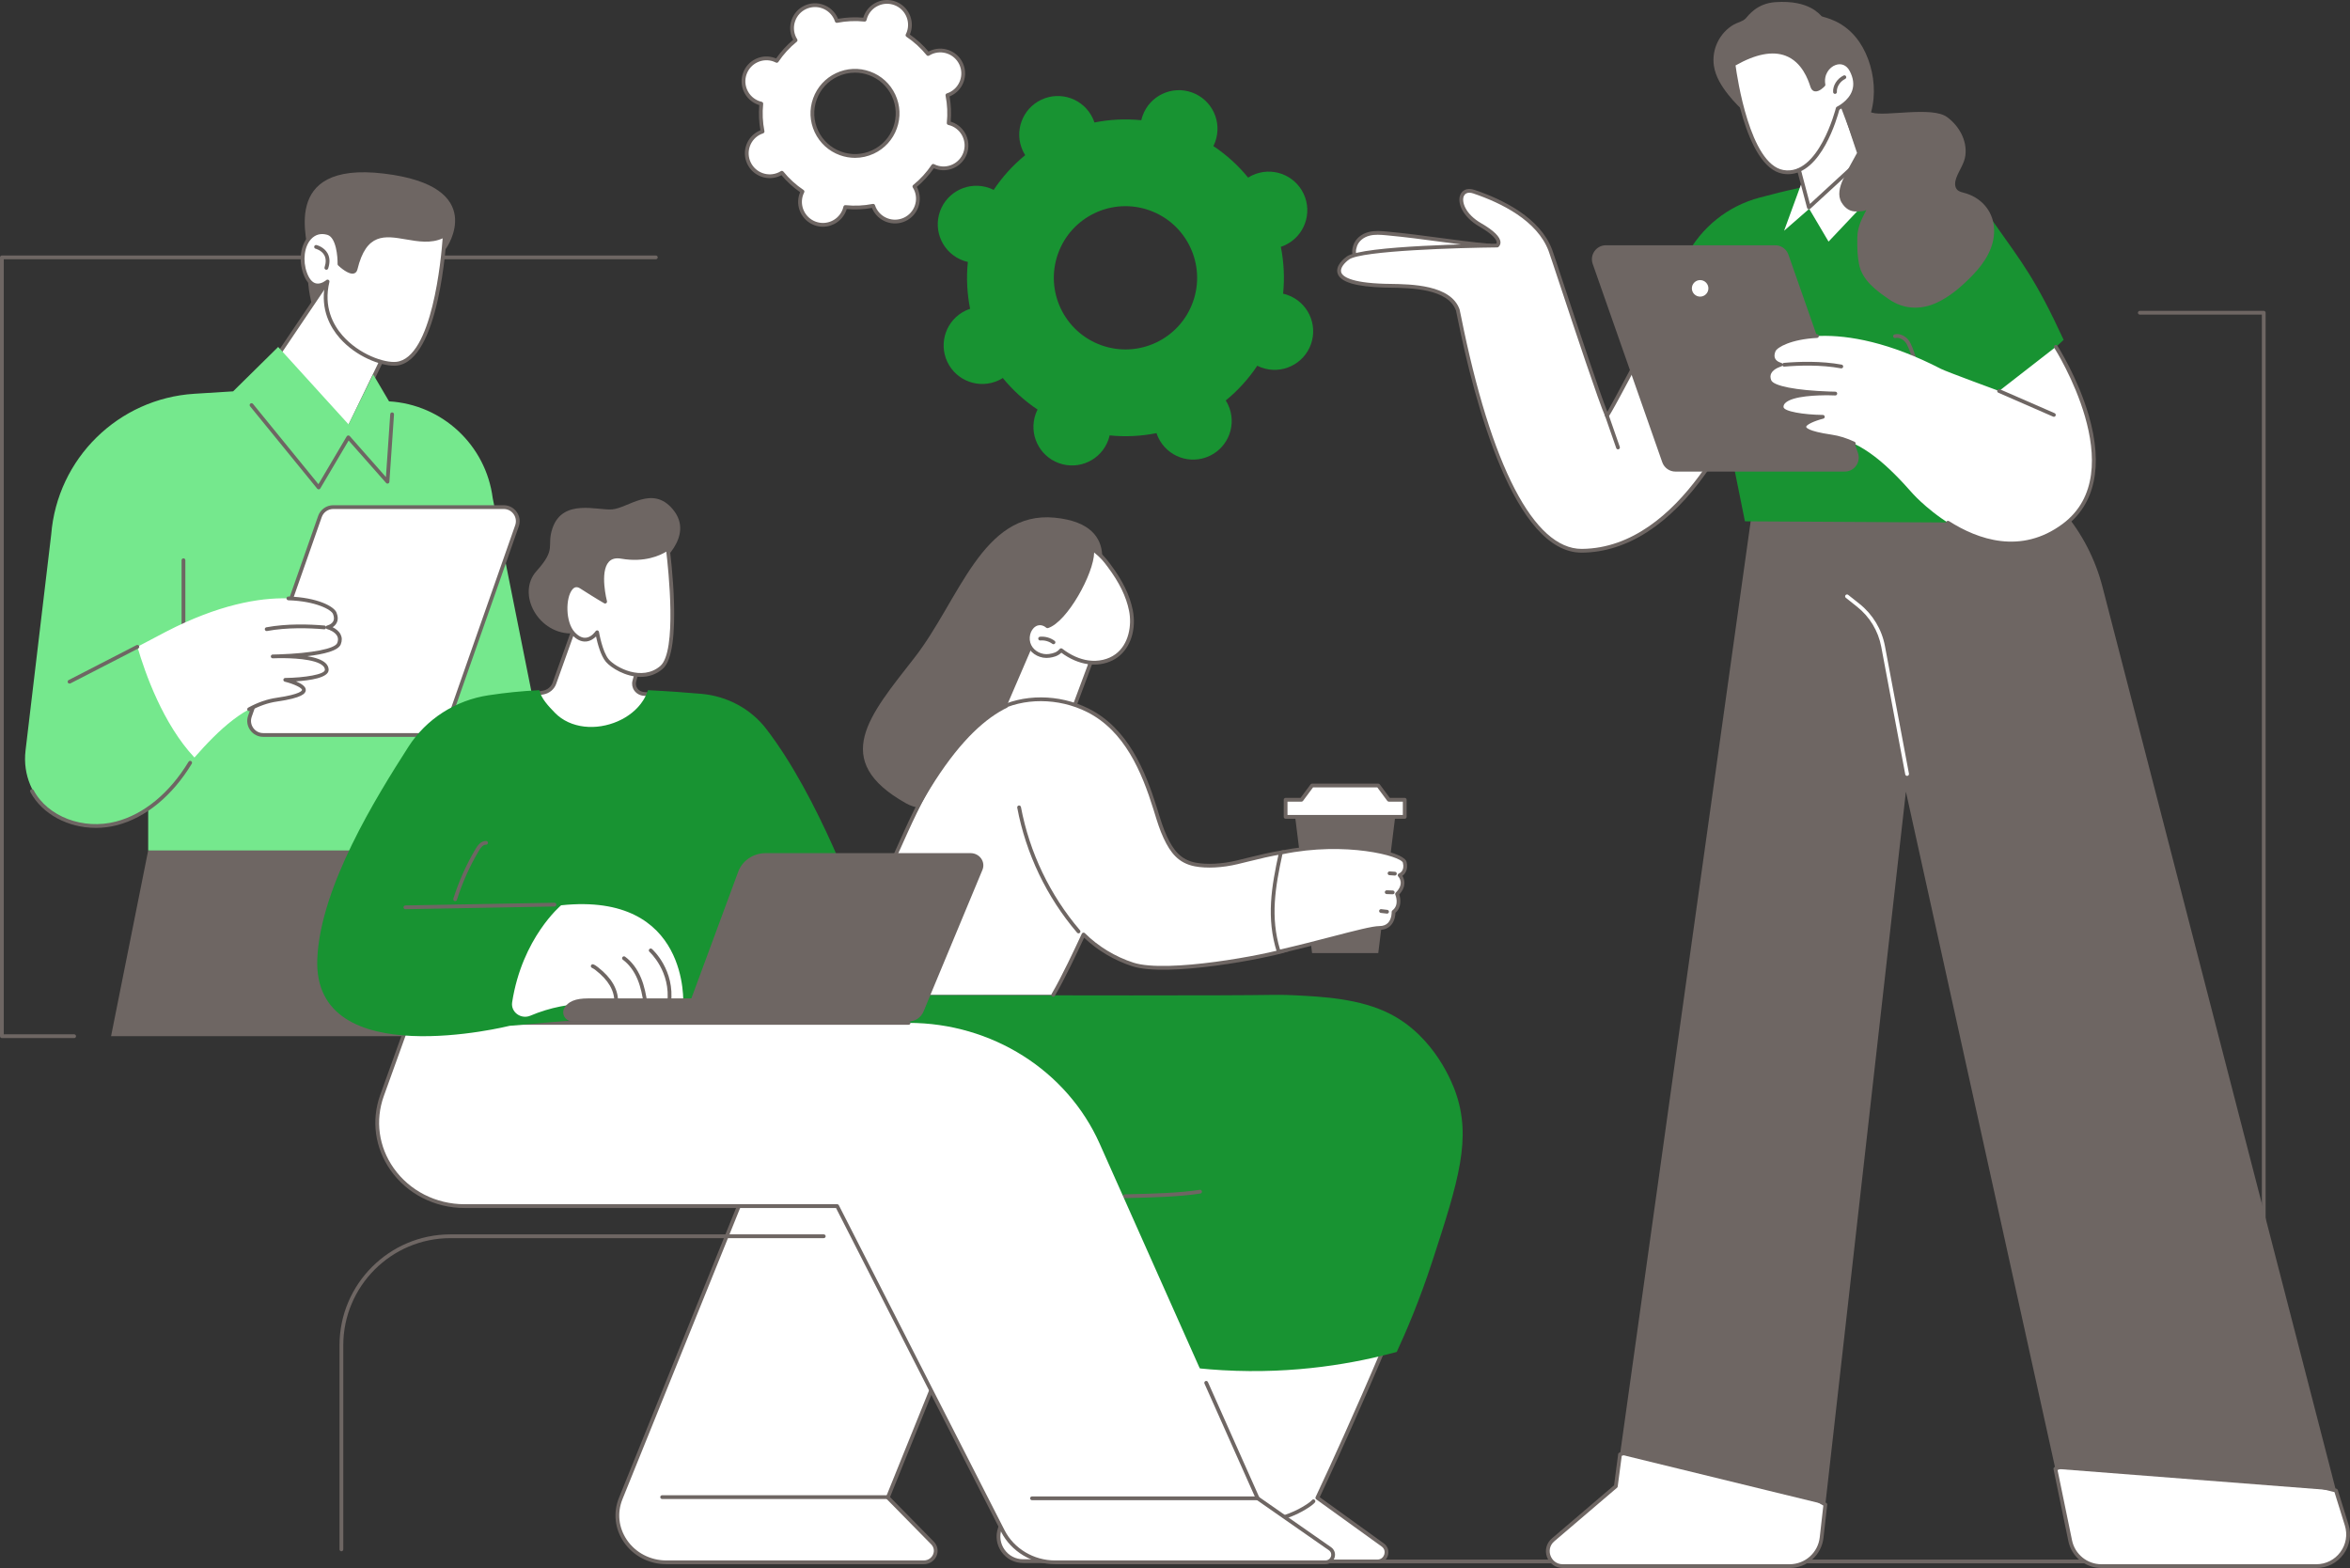 <?xml version="1.0" encoding="UTF-8"?>
<svg xmlns="http://www.w3.org/2000/svg" id="Ebene_1" version="1.1" viewBox="0 0 1247.004 832.004">
  <rect x="0" y="0" width="1247.004" height="832.004" fill="#333333" stroke="none"/>
  <defs>
    <style>
      .st0 {
        fill: #189332;
      }

      .st1 {
        fill: #fff;
      }

      .st2 {
        fill: #6e6663;
      }

      .st3 {
        fill: #75e88d;
      }
    </style>
  </defs>
  <path class="st2" d="M1201.234,829.515h-470.329c-.553,0-1-.448-1-1,0-.552.447-1,1-1h469.329V166.939h-64.767c-.553,0-1-.448-1-1,0-.552.447-1,1-1h65.767c.553,0,1,.448,1,1v662.576c0,.552-.447,1-1,1Z"></path>
  <path class="st2" d="M39.353,550.822H1c-.552,0-1-.448-1-1V136.573c0-.552.448-1,1-1h347.008c.553,0,1,.448,1,1s-.447,1-1,1H2v411.248h37.353c.553,0,1,.448,1,1,0,.552-.447,1-1,1Z"></path>
  <polygon class="st2" points="78.633 451.265 153.625 424.728 298.859 451.265 228.145 549.822 58.931 549.822 78.633 451.265"></polygon>
  <path class="st2" d="M236.808,131.692s23.086-32.859-33.126-39.589c-56.212-6.73-39.511,37.454-40.117,43.02-1.122,10.293-.027,35.559,10.266,35.366,29.689-.556,62.977-38.797,62.977-38.797Z"></path>
  <polygon class="st1" points="211.2 173.261 183.69 230.144 132.082 211.267 173.824 149.362 211.2 173.261"></polygon>
  <path class="st2" d="M183.69,231.144c-.114,0-.23-.02-.344-.061l-51.608-18.877c-.289-.106-.513-.338-.607-.631-.095-.292-.05-.613.122-.867l41.742-61.905c.303-.45.91-.576,1.368-.283l37.375,23.899c.427.273.582.822.361,1.278l-27.509,56.883c-.172.354-.527.565-.9.565ZM133.625,210.766l49.56,18.128,26.727-55.269-35.805-22.895-40.482,60.036Z"></path>
  <path class="st1" d="M236,124.759s-3.487,65.889-25.615,68.234c-11.722,1.243-43.693-14.166-36.562-43.631,0,0-7.764,6.952-11.896-4.329-4.132-11.281,1.49-24.464,12.065-21.377,6.452,1.884,6.142,16.471,6.142,16.471,0,0,7.475,7.07,8.56,2.597,7.972-32.879,30.483-8.19,47.306-17.966Z"></path>
  <path class="st2" d="M209.086,194.057c-7.122,0-20.126-4.749-28.85-14.706-4.952-5.653-10.164-14.96-7.887-27.829-1.364.688-3.245,1.27-5.232.773-2.625-.656-4.688-2.984-6.129-6.919-2.644-7.219-1.538-15.418,2.689-19.939,2.764-2.955,6.525-3.93,10.595-2.741,6.497,1.897,6.861,14.389,6.865,16.997,1.888,1.707,4.916,3.837,6.123,3.482.087-.026.318-.095.462-.686,5.178-21.357,16.79-19.361,28.017-17.434,6.74,1.157,13.712,2.354,19.758-1.161.318-.184.71-.18,1.024.011.314.192.496.539.477.906-.144,2.725-3.793,66.768-26.508,69.176-.438.046-.907.07-1.405.07ZM173.824,148.363c.177,0,.355.047.515.143.374.225.56.667.457,1.091-3.215,13.282,2.003,22.795,6.945,28.436,8.888,10.145,22.295,14.625,28.539,13.966,19.068-2.021,23.852-55.133,24.605-65.539-6.232,2.841-12.963,1.686-19.484.566-11.271-1.934-20.998-3.604-25.735,15.934-.343,1.415-1.188,1.941-1.838,2.133-2.832.837-7.476-3.384-8.381-4.239-.204-.194-.318-.465-.312-.748.08-3.845-.74-14.123-5.423-15.491-3.354-.98-6.319-.222-8.573,2.188-3.673,3.928-4.629,11.45-2.272,17.885,1.197,3.269,2.787,5.175,4.726,5.664,2.782.703,5.538-1.713,5.566-1.738.188-.167.426-.252.665-.252Z"></path>
  <path class="st2" d="M173.181,143.142c-.104,0-.21-.016-.314-.051-.524-.173-.81-.739-.636-1.263.848-2.568.794-4.74-.16-6.457-1.451-2.61-4.56-3.386-4.591-3.394-.536-.129-.867-.668-.74-1.204.128-.537.671-.868,1.2-.742.162.038,3.975.968,5.867,4.348,1.248,2.229,1.357,4.947.322,8.077-.139.42-.529.686-.949.686Z"></path>
  <path class="st3" d="M206.45,212.966l-8.407-14.289-13.067,26.523-37.371-41.108-23.9,23.564-20.535,1.283c-40.377,2.522-72.761,34.338-75.998,74.664l-13.624,114.639c-3.107,26.144,21.846,46.866,46.92,38.841,7.164-2.293,13.339-4.922,18.166-8.009v22.192h220.226l-37.406-186.931c-3.601-28.119-26.703-49.695-55.002-51.368Z"></path>
  <path class="st2" d="M169.101,259.664c-.3,0-.585-.134-.775-.368l-35.63-43.721c-.349-.428-.284-1.058.144-1.407.43-.35,1.058-.284,1.407.143l34.724,42.61,15.006-25.376c.162-.275.447-.456.766-.487.324-.03.633.094.845.334l19.206,21.758,2.282-33.384c.038-.55.507-.969,1.066-.929.551.037.967.515.93,1.066l-2.446,35.772c-.028.403-.295.749-.677.879-.381.13-.804.017-1.071-.285l-19.88-22.521-15.035,25.426c-.166.281-.46.464-.785.488-.025.002-.051.003-.075.003Z"></path>
  <path class="st2" d="M97.353,342.181c-.553,0-1-.448-1-1v-43.925c0-.552.447-1,1-1,.553,0,1,.448,1,1v43.925c0,.552-.447,1-1,1Z"></path>
  <path class="st1" d="M230.115,389.985h-90.435c-5.156,0-8.767-5.093-7.061-9.958l37.15-105.945c1.052-2.999,3.883-5.006,7.061-5.006h90.436c5.156,0,8.767,5.093,7.061,9.958l-37.15,105.945c-1.052,2.999-3.883,5.006-7.061,5.006Z"></path>
  <path class="st2" d="M230.115,390.985h-90.436c-2.786,0-5.308-1.303-6.919-3.576-1.611-2.273-2.007-5.084-1.085-7.713l37.15-105.945c1.19-3.395,4.407-5.676,8.004-5.676h90.436c2.786,0,5.308,1.303,6.919,3.576,1.611,2.273,2.007,5.084,1.085,7.713l-37.15,105.945c-1.189,3.395-4.405,5.676-8.004,5.676ZM176.83,270.076c-2.749,0-5.207,1.743-6.117,4.337l-37.15,105.945c-.704,2.009-.402,4.157.83,5.894,1.231,1.737,3.158,2.733,5.287,2.733h90.436c2.75,0,5.208-1.743,6.117-4.337l37.15-105.945c.704-2.009.402-4.157-.83-5.894-1.231-1.737-3.158-2.733-5.287-2.733h-90.436Z"></path>
  <path class="st1" d="M173.888,332.855s6.214-1.349,3.739-7.473c-2.227-5.511-34.322-18.761-89.451,9.768-5.625,2.911-10.694,5.585-15.268,8.043,4.11,14.089,13.62,40.991,30.259,58.757,12.937-14.705,27.027-28.278,43.725-30.703,29.499-4.285,4.474-10.514,4.474-10.514,0,0,22.032-.239,22.032-5.308,0-6.738-17.802-7.278-25.358-7.205-2.054.07-3.333.084-3.333.084,0,0,1.299-.064,3.333-.084,8.376-.285,29.826-1.517,31.854-6.683,2.526-6.434-6.005-8.683-6.005-8.683Z"></path>
  <path class="st2" d="M132.191,377.353c-.353,0-.696-.188-.878-.52-.266-.485-.088-1.092.397-1.357,5.082-2.78,10.001-4.487,15.038-5.218,13.037-1.894,13.513-3.924,13.524-4.149.055-1.1-4.306-3.199-9.148-4.404-.488-.122-.81-.587-.752-1.087.059-.5.479-.878.983-.884,10.162-.111,21.042-1.869,21.042-4.308,0-.756-.309-1.429-.942-2.057-3.948-3.91-17.676-4.203-23.406-4.147-2.044.07-3.332.084-3.332.084h-.011c-.54,0-.983-.429-1-.97-.016-.545.406-1.002.95-1.029.055-.003,1.344-.065,3.373-.085,17.574-.599,29.726-2.973,30.934-6.049.54-1.375.533-2.573-.019-3.663-1.099-2.166-4.205-3.396-5.31-3.687-.447-.118-.755-.527-.745-.989.011-.462.336-.857.788-.955.018-.004,2.267-.527,3.159-2.231.538-1.027.492-2.336-.136-3.89-.896-2.217-9.007-6.769-23.692-7.247-.553-.018-.985-.48-.967-1.032.018-.541.461-.968.998-.968.012,0,.022 0.0.033.001,15.41.501,24.178,5.27,25.481,8.496.862,2.132.877,4.011.045,5.585-.529,1.002-1.325,1.714-2.102,2.21,1.484.734,3.291,1.951,4.229,3.802.815,1.606.848,3.388.098,5.299-1.319,3.36-8.854,5.238-17.748,6.273,4.157.693,7.851,1.855,9.786,3.772,1.019,1.009,1.535,2.179,1.535,3.478,0,4.253-10.089,5.648-17.339,6.1,2.729,1.133,5.309,2.728,5.211,4.682-.089,1.79-1.901,4.092-15.233,6.029-4.797.697-9.496,2.33-14.366,4.994-.152.083-.316.123-.478.123Z"></path>
  <path class="st2" d="M141.508,334.839c-.473,0-.893-.337-.982-.818-.101-.543.259-1.065.802-1.165,10.962-2.029,22.819-1.632,30.838-.941.55.047.958.532.91,1.082-.048.55-.526.957-1.082.911-7.896-.68-19.561-1.072-30.303.915-.061.011-.122.017-.183.017Z"></path>
  <path class="st2" d="M50.902,439.286c-14.675,0-28.542-7.225-34.833-19.081-.259-.488-.073-1.093.415-1.352.489-.26,1.093-.073,1.352.414,7.464,14.067,26.283,21.224,43.775,16.646,14.747-3.859,28.399-15.122,38.442-31.713.286-.473.9-.623,1.373-.338.473.286.624.901.338,1.373-10.313,17.039-24.394,28.621-39.648,32.613-3.716.972-7.491,1.438-11.214,1.438Z"></path>
  <path class="st2" d="M36.898,362.736c-.362,0-.713-.198-.89-.542-.253-.491-.06-1.094.431-1.347l36.011-18.542c.49-.252,1.094-.06,1.347.431.253.491.06,1.094-.431,1.347l-36.011,18.542c-.146.075-.303.111-.457.111Z"></path>
  <path class="st1" d="M824.122,817.076l33.305-28.434,2.225-16.913,41.057-12.934,67.891,39.543-1.979,17.516c-.975,8.629-8.274,15.15-16.958,15.15h-120.404c-7.352,0-10.729-9.155-5.136-13.928Z"></path>
  <path class="st2" d="M949.662,832.004h-120.404c-3.773,0-7.055-2.288-8.36-5.829-1.306-3.54-.295-7.41,2.575-9.86l33.013-28.184,2.175-16.532c.051-.386.32-.707.69-.824l41.057-12.934c.27-.085.56-.052.804.09l67.892,39.543c.343.199.535.583.491.976l-1.979,17.516c-1.034,9.143-8.752,16.038-17.952,16.038ZM860.56,772.491l-2.142,16.281c-.032.245-.154.47-.342.63l-33.305,28.434v0c-2.701,2.305-2.804,5.462-1.998,7.646.807,2.185,2.933,4.521,6.484,4.521h120.404c8.182,0,15.045-6.131,15.964-14.262l1.906-16.867-66.945-38.992-40.027,12.61ZM824.122,817.076h.01-.01Z"></path>
  <path class="st1" d="M1245.23,809.153c3.369,10.845-4.736,21.851-16.093,21.851h-114.099c-7.995,0-14.889-5.619-16.504-13.449l-7.88-38.209,41.976-14.77,106.931,26.33,5.668,18.247Z"></path>
  <path class="st2" d="M1229.137,832.004h-114.099c-8.428,0-15.78-5.992-17.483-14.246l-7.88-38.21c-.101-.49.176-.979.647-1.145l41.976-14.77c.183-.065.381-.074.571-.028l106.932,26.33c.34.084.611.34.716.674l5.668,18.247c1.701,5.476.727,11.265-2.674,15.882-3.4,4.617-8.64,7.265-14.374,7.265ZM1091.811,779.999l7.703,37.354c1.512,7.33,8.041,12.65,15.524,12.65h114.099c5.092,0,9.744-2.351,12.764-6.451,3.019-4.1,3.885-9.241,2.374-14.103l-5.5-17.708-106.094-26.123-40.87,14.381Z"></path>
  <path class="st2" d="M931.472,258.801l48.625-39.42,79.49,25.21c27.816,12.652,48.423,37.199,56.068,66.785l123.906,479.529-148.908-11.56-79.303-359.292-42.751,378.284-108.948-26.609,71.821-512.928Z"></path>
  <path class="st1" d="M1011.981,411.693c-.472,0-.892-.335-.981-.815l-12.74-67.702c-1.579-8.387-6.13-15.928-12.815-21.232l-5.969-4.736c-.434-.343-.506-.972-.162-1.405.343-.432.972-.505,1.404-.162l5.969,4.736c7.062,5.603,11.87,13.569,13.537,22.429l12.74,67.702c.103.543-.255,1.065-.798,1.167-.062.012-.124.018-.186.018Z"></path>
  <path class="st1" d="M719.167,130.219c1.153-3.212,4.171-5.324,7.298-6.129,3.126-.805,6.393-.511,9.593-.211,20.351,1.903,34.274,4.605,54.626,6.508-13.822,7.274-30.387,9.7-45.666,10.251-6.349.229-30.735,3.184-25.85-10.419Z"></path>
  <path class="st2" d="M734.898,142.067c-6.316,0-13.265-.808-16.088-4.572-1.489-1.985-1.687-4.547-.585-7.614,1.165-3.244,4.152-5.771,7.99-6.76,3.326-.857,6.838-.528,9.935-.239,10.196.953,18.918,2.125,27.354,3.259,8.415,1.131,17.117,2.3,27.273,3.249.441.041.802.367.888.801.087.434-.123.873-.515,1.079-11.945,6.287-27.024,9.677-46.097,10.366-.621.022-1.417.071-2.342.128-2.169.133-4.925.302-7.812.302ZM731.062,124.568c-1.472,0-2.932.125-4.348.49-3.195.823-5.665,2.879-6.606,5.499-.872,2.428-.773,4.305.302,5.738,3.468,4.622,16.107,3.846,22.179,3.474.944-.058,1.757-.108,2.392-.131,17.133-.619,30.957-3.436,42.117-8.597-8.724-.884-16.404-1.917-23.86-2.918-8.415-1.131-17.117-2.3-27.273-3.249-1.62-.151-3.268-.306-4.903-.306ZM719.167,130.219h.01-.01Z"></path>
  <path class="st1" d="M822.684,132.803c-7.168-19.04-32.008-28.212-40.643-31.12-8.636-2.907-10.171,9.781,3.415,17.627,13.586,7.847,9.011,10.977,9.011,10.977,0,0-70.956.642-79.19,6.588-4.972,3.59-13.156,13.745,19.446,14.707,9.229.272,33.985-.745,38.834,12.907.926,2.606,21.821,128.13,65.912,127.755,57.401-.488,87.509-83.964,87.509-83.964l-46.621-39.189s-26.794,51.298-27.621,51.547c-4.783-10.589-28.235-83.002-30.054-87.836Z"></path>
  <path class="st2" d="M839.273,293.245c-35.61.005-56.626-78.42-65.994-125.231-.319-1.595-.595-2.974-.666-3.199-4.168-11.733-24.222-12.023-34.995-12.178-1.088-.016-2.072-.03-2.924-.055-15.347-.452-23.496-2.916-24.913-7.53-1.268-4.133,3.438-7.923,4.912-8.987,8.151-5.886,72.928-6.706,79.349-6.773.091-.146.189-.39.162-.745-.067-.95-1.105-3.668-9.247-8.37-8.771-5.065-11.971-12.612-9.998-16.982.939-2.077,3.375-3.814,7.401-2.458,15.317,5.157,34.909,14.845,41.26,31.715v0c.539,1.431,2.89,8.53,6.144,18.356,7.204,21.754,18.963,57.264,23.162,67.703,3.704-6.403,17.317-32.209,26.547-49.881.141-.269.396-.459.692-.518.298-.06.606.02.838.215l46.621,39.189c.32.27.44.711.297,1.105-.075.21-7.741,21.236-22.352,42.035-19.43,27.66-42.283,42.388-66.09,42.59-.068.001-.139.001-.206.001ZM779.681,102.258c-1.359,0-2.375.6-2.898,1.758-1.318,2.92.686,9.525,9.175,14.427,6.693,3.866,10.142,7.258,10.249,10.083.064,1.689-1.047,2.499-1.174,2.586-.163.112-.357.173-.556.175-19.646.178-72.069,1.674-78.613,6.399-2.36,1.704-4.869,4.502-4.17,6.778.63,2.05,4.462,5.57,23.059,6.119.844.025,1.817.039,2.894.054,11.26.163,32.218.465,36.855,13.518.1.282.258,1.058.739,3.467,15.957,79.736,38.694,123.624,64.035,123.624.064,0,.123-0.0.186-.001,53.395-.454,83.351-74.872,86.333-82.654l-45.126-37.932c-26.425,50.576-27.128,50.783-27.643,50.938-.483.146-.992-.09-1.198-.546-3.407-7.543-16.274-46.399-23.962-69.614-3.246-9.803-5.592-16.886-6.116-18.281-6.075-16.136-25.12-25.505-40.027-30.524-.741-.249-1.426-.372-2.041-.372Z"></path>
  <path class="st2" d="M858.579,238.439c-.414,0-.801-.259-.944-.671l-5.979-17.168c-.182-.521.094-1.092.615-1.273.524-.181,1.092.093,1.273.615l5.979,17.169c.182.521-.094,1.092-.615,1.273-.109.038-.22.056-.329.056Z"></path>
  <path class="st0" d="M894.814,202.597l-23.74-19.712s6.77-14.286,23.613-46.758c8.027-15.475,22.208-26.856,39.072-31.284,27.888-7.322,50.425-13.005,98.147-3.866,10.37,1.986,19.574,7.878,25.66,16.505,16.17,22.918,22.615,30.731,37.49,62.858l-54.581,51.071,13.15,45.938-127.697-.734-8.925-44.285s-7.582-.096-12.591-5.362c-11.624-12.219-9.598-24.37-9.598-24.37Z"></path>
  <path class="st2" d="M1023.666,212.71c-.408,0-.792-.252-.939-.658l-8.744-24.033c-.405-1.308-1.668-4.897-2.813-6.333-1.199-1.504-3.326-2.804-5.365-2.323-.535.126-1.075-.206-1.203-.744-.126-.537.206-1.076.744-1.203,2.54-.6,5.445.586,7.389,3.023,1.615,2.027,3.082,6.744,3.144,6.944l8.729,23.986c.189.519-.078,1.093-.598,1.282-.112.041-.229.06-.342.06Z"></path>
  <path class="st2" d="M918.13,232.996c-.776,0-1.559-.045-2.346-.136-.549-.063-.942-.559-.879-1.108.063-.549.557-.94,1.107-.879,2.057.237,4.073.131,5.997-.315.538-.123,1.075.21,1.2.748.124.538-.211,1.075-.749,1.2-1.407.326-2.856.49-4.331.49Z"></path>
  <path class="st2" d="M895.033,203.7c-.021,0-.044-.001-.065-.002-.552-.036-.97-.511-.934-1.063.459-7.058,2.94-14.488,7.375-22.081.278-.476.892-.638,1.367-.359.477.279.638.891.359,1.368-4.276,7.323-6.667,14.457-7.105,21.202-.034.529-.475.935-.997.935Z"></path>
  <path class="st2" d="M889.065,250.229h89.823c5.121,0,8.707-5.058,7.013-9.89l-36.898-105.228c-1.044-2.978-3.857-4.972-7.013-4.972h-89.823c-5.121,0-8.707,5.058-7.013,9.891l36.898,105.228c1.044,2.979,3.856,4.972,7.013,4.972Z"></path>
  <path class="st1" d="M899.058,149.905c-1.712,1.712-1.712,4.488,0,6.2,1.712,1.712,4.488,1.712,6.2,0,1.712-1.712,1.712-4.488,0-6.2-1.712-1.712-4.487-1.712-6.2,0Z"></path>
  <path class="st1" d="M1090.923,184.028l-30.128,23.439s-28.027-10.291-30.753-11.701c-54.755-28.336-86.632-15.175-88.844-9.702-2.459,6.082,3.713,7.422,3.713,7.422,0,0-8.473,2.234-5.964,8.624,2.014,5.131,23.319,6.355,31.638,6.638,2.02.02,3.31.083,3.31.083,0,0-1.271-.014-3.31-.083-7.505-.073-25.187.464-25.187,7.156,0,5.034,21.882,5.272,21.882,5.272,0,0-24.856,6.186,4.444,10.442,16.585,2.409,30.579,15.89,43.429,30.495,0,0,41.035,45.626,79.952,16.679,38.402-28.563-4.183-94.764-4.183-94.764Z"></path>
  <path class="st2" d="M1067.231,289.421c-12.92,0-24.854-5.332-34.104-11.229-.465-.297-.602-.915-.305-1.381.297-.465.914-.603,1.381-.306,15.303,9.758,38.188,17.934,60.306,1.484,37.21-27.676-4.006-92.767-4.427-93.421-.299-.465-.165-1.083.3-1.382.464-.298,1.083-.165,1.382.3.107.167,10.792,16.904,16.611,36.933,7.776,26.762,3.394,47.225-12.673,59.175-9.578,7.124-19.274,9.826-28.471,9.826Z"></path>
  <path class="st2" d="M983.698,236.345c-.143,0-.29-.031-.429-.097-3.896-1.855-7.828-3.08-11.688-3.641-13.247-1.924-15.048-4.214-15.137-5.994-.097-1.938,2.45-3.519,5.153-4.646-7.2-.451-17.199-1.84-17.199-6.064,0-1.292.514-2.456,1.527-3.46,1.916-1.898,5.567-3.051,9.679-3.74-8.822-1.03-16.28-2.895-17.589-6.229-.746-1.899-.713-3.672.097-5.269.932-1.834,2.721-3.043,4.194-3.773-.768-.494-1.556-1.2-2.08-2.192-.828-1.565-.812-3.433.045-5.553,1.223-3.028,9.424-7.63,23.826-8.38.544-.033,1.021.395,1.051.947.028.551-.396,1.022-.947,1.05-13.855.722-21.215,5.001-22.076,7.132-.626,1.548-.67,2.849-.131,3.868.885,1.673,3.107,2.197,3.129,2.202.451.098.776.492.787.954.011.462-.297.871-.742.99-.04.011-3.971,1.085-5.274,3.664-.546,1.079-.551,2.266-.017,3.627,1.198,3.052,13.266,5.409,30.742,6.004,2.021.019,3.326.084,3.326.084.544.027.966.484.949,1.029-.016.545-.447.99-1.01.97,0,0-1.279-.014-3.334-.084-5.669-.056-19.298.236-23.218,4.117-.629.623-.935,1.29-.935,2.039,0,2.42,10.803,4.162,20.893,4.272.503.006.924.384.982.884.059.5-.264.965-.752,1.087-4.807,1.198-9.135,3.28-9.08,4.367.012.223.483,2.234,13.427,4.115,4.059.59,8.184,1.873,12.261,3.814.499.237.711.834.474,1.333-.172.36-.53.57-.904.57Z"></path>
  <path class="st2" d="M977.072,195.463c-.061,0-.121-.006-.183-.017-10.668-1.974-22.253-1.584-30.096-.909-.56.045-1.035-.36-1.082-.911-.048-.55.36-1.035.91-1.082,7.968-.685,19.746-1.08,30.631.935.543.101.902.622.802,1.165-.089.482-.51.818-.982.818Z"></path>
  <path class="st2" d="M1089.867,221.159c-.133,0-.269-.027-.399-.084l-29.073-12.691c-.506-.221-.737-.81-.516-1.317.221-.505.806-.738,1.316-.516l29.073,12.691c.506.221.737.81.516,1.317-.164.376-.531.6-.917.6Z"></path>
  <path class="st2" d="M966.708,8.667c-1.028-.778-6.502-8.804-24.67-7.526-9.779.688-14.182,7.002-15.684,8.604-1.616,1.723-4.346,2.142-6.344,3.297-7.587,4.386-11.83,13.201-10.555,21.845.851,5.763,4.107,10.903,7.657,15.388,3.092,3.909,6.623,7.463,10.475,10.625,8.127,6.669,17.53,11.614,27.687,14.378,1.972.536,3.378-.839,3.705-2.386,3.642,2.074,7.592,3.774,11.54,5.081,4.95,1.641,9.441.242,13.212-3.236,14.729-13.586,12.599-38.115,3.022-52.311-8.046-11.926-19.294-13.187-20.046-13.758Z"></path>
  <path class="st1" d="M976.902,56.976l13.681,36.313,15.789-.933s-36.296,19.592-40.466,16.928c-2.583-1.649-7.222-1.577-7.222-1.577l-4.251-23.372,22.469-27.359Z"></path>
  <polygon class="st1" points="997.405 78.657 959.506 102.712 955.915 97.27 946.72 122.424 960.036 110.809 970.304 128.195 1003.363 93.234 997.405 78.657"></polygon>
  <path class="st1" d="M919.877,34.187s6.423,53.514,26.279,57.014c19.856,3.499,29.021-33.673,29.021-33.673,0,0,14.466-6.698,7.193-20.372-4.604-8.657-16.639-2.219-14.756,7.835,0,0-4.521,4.949-5.909.959-1.388-3.99-8.72-30.908-41.827-11.763Z"></path>
  <path class="st2" d="M948.816,92.439c-.921,0-1.864-.082-2.835-.253-20.352-3.587-26.831-55.664-27.098-57.88-.048-.397.146-.785.492-.985,11.472-6.633,21.167-8.522,28.816-5.616,9.736,3.699,13.149,13.983,14.271,17.363l.185.553c.181.52.412.812.689.869.795.164,2.259-.902,3.207-1.832-.867-5.975,2.827-10.65,6.869-12.066,3.125-1.094,7.347-.592,9.839,4.095,2.243,4.217,2.745,8.245,1.492,11.972-1.886,5.613-7.146,8.735-8.712,9.558-1.114,4.258-9.583,34.221-27.216,34.221ZM920.955,34.722c.819,6.086,7.629,52.367,25.374,55.494,18.684,3.298,27.786-32.565,27.876-32.928.072-.294.275-.54.55-.667.061-.029,6.202-2.946,8.099-8.612,1.065-3.182.605-6.676-1.367-10.383-1.612-3.031-4.381-4.207-7.412-3.147-3.372,1.181-6.438,5.202-5.479,10.328.059.309-.032.627-.244.859-.501.548-3.116,3.258-5.417,2.784-.698-.144-1.642-.636-2.175-2.171l-.195-.58c-1.047-3.156-4.234-12.762-13.082-16.123-6.938-2.635-15.858-.904-26.527,5.147Z"></path>
  <path class="st2" d="M973.727,49.824c-.518,0-.957-.401-.996-.926-.256-3.446,2.075-7.163,5.542-8.836.497-.24,1.097-.031,1.335.466.24.497.032,1.095-.466,1.335-2.712,1.309-4.61,4.27-4.417,6.887.041.551-.372,1.03-.923,1.071-.025.002-.051.003-.075.003Z"></path>
  <path class="st2" d="M959.881,111.076c-.094,0-.188-.013-.28-.04-.336-.098-.597-.365-.686-.704l-5.231-19.735c-.142-.534.177-1.081.711-1.223.532-.142,1.08.176,1.223.71l4.807,18.133,26.527-24.398c.407-.373,1.039-.348,1.413.059.374.406.347,1.039-.06,1.413l-27.746,25.52c-.186.172-.43.264-.677.264Z"></path>
  <path class="st2" d="M1033.17,62.11c-7.954-5.835-32.735-.144-39.893-2.352-4.931-1.521-4.59-3.366-5.054-8.434-.111-1.206-8.943,11.346-8.523,12.467,3.312,10.58,2.205,6.636,5.71,17.369-2.497,4.661-5.25,9.264-7.444,14.076-1.712,3.756-3.058,8.499-.701,12.297,1.916,3.086,4.426,4.778,7.865,4.682,2.854-.079,3.805-.079,5.232-.792-1.704,3.329-4.717,8.559-4.796,14.345-.087,6.372.049,9.952.912,14.424,1.628,8.443,9.119,14.034,16.111,18.763,7.3,4.939,15.793,5.538,23.875,2.2,7.85-3.243,14.715-9.337,20.535-15.393,6.184-6.434,11.355-14.487,11.164-23.728-.19-9.157-5.862-16.376-14.485-19.282-1.772-.597-4.247-.829-5.427-2.439-1.226-1.676-.817-4.102-.162-5.915,1.5-4.151,4.26-7.481,4.824-11.993.997-7.981-3.459-15.687-9.744-20.297Z"></path>
  <path class="st2" d="M581.113,310.858s17.111-32.404-21.428-36.167c-38.539-3.764-50.582,43.665-74.418,74.272-23.836,30.607-45.163,54.443-4.516,77.275,40.647,22.832,100.362-115.379,100.362-115.379Z"></path>
  <path class="st1" d="M535.096,370.437l12.574-30.353c.884-2.134,10.314-8.71,12.366-7.654l15.381,17.129c1.757.904,2.576,2.97,1.917,4.835l-8.645,24.483c-1.471,4.168-5.114,7.188-9.48,7.841-5.554.832-13.538.196-21.772-6.64-2.813-2.336-3.742-6.261-2.342-9.641Z"></path>
  <path class="st2" d="M533.535,374.607c-.133,0-.267-.026-.396-.082-.507-.218-.741-.807-.523-1.314l15.455-35.898c.219-.508.809-.74,1.314-.523.507.218.741.807.523,1.314l-15.455,35.897c-.163.378-.532.605-.919.605Z"></path>
  <path class="st2" d="M567.437,382.968c-.116,0-.234-.02-.349-.063-.518-.193-.781-.768-.589-1.286l11.341-30.454c.193-.518.773-.781,1.286-.588.518.193.781.768.589,1.286l-11.341,30.454c-.15.403-.532.651-.938.651Z"></path>
  <path class="st1" d="M555.821,332.315s-3.215-3.014-6.811-.756c-3.541,2.224-4.551,7.451-2.678,11.19,1.873,3.739,6.359,5.872,10.494,5.256,2.336-.348,4.467-.909,6.257-2.999,4.185,3.247,9.097,5.678,14.342,6.407,5.245.73,10.831-.35,15.095-3.493,7.134-5.26,9.321-15.326,7.587-24.022-1.734-8.696-6.247-16.665-11.573-23.752-2.038-2.711-3.75-5.177-9.177-9.203,2.408,8.473-12.931,38-23.536,41.372Z"></path>
  <path class="st2" d="M580.588,352.633c-1.093,0-2.195-.076-3.3-.229-4.765-.663-9.621-2.753-14.096-6.06-1.959,1.872-4.221,2.354-6.219,2.651-4.659.694-9.506-1.746-11.535-5.798-2.185-4.36-.793-10.077,3.04-12.484,3.003-1.885,6.005-.682,7.543.469,9.902-3.937,24.593-32.156,22.374-39.966-.117-.412.041-.853.394-1.096.352-.244.821-.235,1.164.019,5.261,3.902,7.107,6.37,9.065,8.983l.316.422c6.354,8.454,10.198,16.356,11.753,24.157,2.022,10.138-1.107,19.96-7.974,25.023-3.451,2.545-7.888,3.908-12.525,3.908ZM563.084,344.006c.214,0,.43.069.612.21,4.396,3.41,9.19,5.556,13.867,6.207,5.278.734,10.516-.471,14.362-3.308,7.101-5.236,8.733-15.335,7.2-23.022-1.495-7.5-5.222-15.137-11.392-23.346l-.318-.425c-1.618-2.162-3.159-4.22-6.817-7.16-.14,11.097-14.247,36.854-24.475,40.107-.341.11-.72.025-.983-.221-.109-.101-2.72-2.45-5.598-.642-2.948,1.851-4.03,6.475-2.316,9.895,1.654,3.301,5.634,5.284,9.452,4.715,2.443-.364,4.15-.916,5.644-2.661.197-.231.478-.35.761-.35Z"></path>
  <path class="st2" d="M559.032,341.835c-.207,0-.416-.064-.595-.197-1.82-1.35-4.161-2.003-6.413-1.793-.542.05-1.037-.353-1.089-.903-.051-.55.354-1.037.903-1.088,2.737-.255,5.579.539,7.79,2.178.443.329.536.955.207,1.399-.195.264-.498.404-.804.404Z"></path>
  <path class="st1" d="M607.476,606.618l-76.918,204.408c-2.923,8.491,3.385,17.335,12.365,17.335h84.561l74.812-209.443-94.82-12.299Z"></path>
  <path class="st2" d="M627.483,829.36h-84.561c-4.607,0-8.784-2.151-11.46-5.902-2.676-3.751-3.351-8.401-1.851-12.758l76.929-204.435c.163-.434.605-.699,1.065-.639l94.819,12.3c.3.039.566.212.724.469.158.258.191.574.089.859l-74.812,209.443c-.142.398-.519.664-.941.664ZM608.134,607.711l-76.641,203.667c-1.276,3.711-.698,7.7,1.598,10.918s5.88,5.064,9.832,5.064h83.855l74.158-207.611-92.803-12.038Z"></path>
  <path class="st2" d="M615.28,801.524c-9.082,0-18.138-2.129-27.35-4.529-13.978-3.642-28.043-7.704-41.807-12.072-.526-.167-.817-.729-.65-1.256.166-.526.728-.819,1.256-.651,13.729,4.358,27.762,8.41,41.705,12.043,11.054,2.88,21.867,5.363,32.637,4.146.549-.066,1.043.333,1.106.881.062.549-.333,1.044-.882,1.106-2.008.227-4.013.331-6.016.331Z"></path>
  <path class="st1" d="M445.523,536.042l-15.431,39.989c-10.747,27.85,9.914,57.782,39.763,57.602,70.714-.427,176.506-.852,176.506.429,0,1.63-49.769,142.503-63.995,182.865-1.995,5.66,2.206,11.588,8.208,11.588h140.332c4.687,0,6.625-6.006,2.823-8.746l-34.702-25.009s41.744-87.856,68.767-164.545c16.205-45.988-18.013-94.173-66.769-94.173h-255.502Z"></path>
  <path class="st2" d="M730.905,829.515h-140.331c-3.191,0-6.078-1.493-7.921-4.097-1.842-2.601-2.29-5.817-1.23-8.824l6.634-18.812c17.648-50.032,53.59-151.928,57.054-162.953-8.395-.749-71.55-.824-175.249-.198-14.309.089-27.779-6.911-35.932-18.718-8.154-11.81-9.938-26.855-4.771-40.245l15.431-39.989c.148-.386.52-.64.933-.64h255.502c23.602,0,44.962,11.052,58.603,30.322,13.611,19.228,16.932,42.986,9.11,65.183-25.413,72.115-64.312,155.112-68.451,163.888l34.027,24.522c2.091,1.507,2.931,4.066,2.139,6.519-.792,2.453-2.97,4.038-5.547,4.038ZM583.862,632.2c62.062,0,62.757.697,63.192,1.13.189.188.307.466.307.732,0,1.183-15.025,44.2-57.418,164.386l-6.634,18.811c-.841,2.386-.485,4.939.976,7.004,1.463,2.067,3.755,3.252,6.289,3.252h140.331c2.055,0,3.229-1.37,3.643-2.652.414-1.282.262-3.081-1.405-4.282l-34.702-25.009c-.392-.282-.525-.804-.318-1.24.417-.878,42.03-88.688,68.728-164.448,7.604-21.577,4.376-44.672-8.855-63.364-13.262-18.733-34.026-29.478-56.971-29.478h-254.816l-15.184,39.349c-5.002,12.963-3.343,26.955,4.552,38.388,7.892,11.431,20.387,17.937,34.273,17.854,51.612-.312,88.145-.433,114.013-.433Z"></path>
  <path class="st2" d="M658.794,809.277c-3.372,0-6.872-.176-10.496-.529-8.684-.846-17.366-2.564-25.763-4.225-6.868-1.359-13.97-2.764-21.009-3.677-.548-.071-.934-.573-.862-1.12.069-.548.564-.933,1.12-.863,7.104.922,14.239,2.333,21.14,3.699,8.349,1.652,16.982,3.36,25.567,4.197,18.54,1.806,33.678-1.096,44.995-8.626.953-.634,1.946-1.342,2.755-2.225.373-.407,1.005-.435,1.413-.062.407.373.435,1.006.061,1.413-.955,1.044-2.114,1.869-3.122,2.539-9.476,6.306-21.486,9.481-35.8,9.481Z"></path>
  <path class="st2" d="M687.96,635.329h-35.506c-.553,0-1-.448-1-1,0-.552.447-1,1-1h35.506c.553,0,1,.448,1,1,0,.552-.447,1-1,1Z"></path>
  <path class="st0" d="M564.58,709.432c19.816,7.356,48.605,15.579,84.08,17.613,39.001,2.236,71.107-3.866,92.512-9.69,4.952-10.702,11.992-27.064,18.721-47.654,14.167-43.349,21.172-65.832,12.399-90.403-1.416-3.965-10.771-29.108-34.618-41.294-15.972-8.162-35.784-9.153-50.47-9.889-6.505-.326-11.403-.235-12.759-.212-22.02.382-99.849.362-227.217-.001-4.219,6.297-38.192,58.119-19.403,84.879,6.311,8.988,17.504,13.625,77.913,18.343,36.16,2.824,66.439,3.841,88.231,4.215-9.796,24.698-19.593,49.395-29.389,74.093Z"></path>
  <path class="st2" d="M596.793,635.741c-.538,0-.983-.429-.999-.971-.016-.552.419-1.013.971-1.029,1.36-.04,2.896-.077,4.566-.117,9.685-.233,24.323-.586,35.32-2.298.557-.084,1.058.289,1.143.834.085.546-.289,1.057-.834,1.142-11.127,1.733-25.843,2.087-35.581,2.321-1.666.04-3.197.077-4.555.117-.01 0-.019.001-.03.001Z"></path>
  <path class="st2" d="M431.014,647.135h139.322c7.582,0,13.727-6.146,13.727-13.727s-6.146-13.728-13.727-13.728h-139.322c-7.582,0-13.727,6.146-13.727,13.727,0,7.582,6.146,13.728,13.728,13.728Z"></path>
  <path class="st2" d="M629.753,810.18c-.379,0-.741-.216-.909-.582l-77.749-168.938c-.231-.502-.012-1.095.49-1.327.505-.231,1.097-.011,1.326.49l77.749,168.938c.231.502.012,1.095-.49,1.326-.136.062-.277.092-.417.092Z"></path>
  <circle class="st2" cx="633.856" cy="820.36" r="8.633" transform="translate(-13.578 10.673) rotate(-.955)"></circle>
  <path class="st2" d="M369.25,810.18c-.14,0-.281-.029-.417-.092-.502-.231-.722-.825-.49-1.326l76.593-166.427c.23-.501.82-.722,1.326-.49.502.231.722.825.49,1.326l-76.593,166.427c-.168.366-.53.582-.909.582Z"></path>
  <circle class="st2" cx="365.147" cy="820.36" r="8.633" transform="translate(-461.182 1171.789) rotate(-89.045)"></circle>
  <path class="st1" d="M479.783,443.422c30.345-60.917,55.327-72.622,74.544-72.602,25.502.026,49.704,18.138,61.33,66.762,1.65,6.896,4.766,11.347,8.372,15.658,3.964,4.739,11.272,6.63,17.957,6.113,8.565-.663,22.899-2.828,39.112-7.074l2.126,51.652c-19.448,6.884-40.967,7.284-60.255,9.942-26.902,3.708-48.006-18.022-48.006-18.022l-16.076,32.05h-115.472s14.018-39.611,36.368-84.479Z"></path>
  <path class="st2" d="M443.413,526.978c-.132,0-.267-.026-.396-.082-.507-.219-.74-.807-.521-1.314l.638-1.479c14.017-32.497,25.69-58.967,36.738-83.304,5.87-12.934,14.062-29.645,25.392-44.193,7.501-9.63,14.995-16.411,22.912-20.729,14.363-7.833,33.818-7.779,49.562.138,20.658,10.387,29.917,32.565,36.249,52.889l.644,2.088c1.318,4.283,2.681,8.712,4.607,12.831,3.386,7.245,7.264,12.381,15.179,13.9,5.945,1.141,14.092.718,21.794-1.131,2.069-.496,3.961-.963,5.757-1.406,6.409-1.58,11.471-2.829,18.891-4.065.546-.091,1.06.277,1.15.822.091.545-.277,1.06-.822,1.151-7.344,1.224-12.373,2.464-18.74,4.034-1.799.444-3.695.911-5.769,1.409-7.965,1.912-16.428,2.342-22.638,1.151-8.747-1.679-12.968-7.217-16.614-15.017-1.984-4.245-3.368-8.742-4.706-13.09l-.644-2.081c-6.207-19.923-15.247-41.645-35.237-51.697-15.176-7.631-33.899-7.698-47.706-.169-7.671,4.184-14.963,10.792-22.291,20.202-11.202,14.383-19.325,30.958-25.15,43.791-11.042,24.325-22.711,50.785-36.723,83.27l-.638,1.479c-.163.378-.531.604-.919.604Z"></path>
  <path class="st2" d="M558.887,528.901c-.174,0-.35-.045-.51-.141-.475-.282-.631-.896-.349-1.371,5.274-8.87,12.691-24.808,15.129-30.045.486-1.046.806-1.731.912-1.942.144-.287.417-.488.734-.539.317-.051.64.054.867.281,6.956,6.971,16.114,12.531,25.787,15.655,17.929,5.791,71.009-4.362,81.452-7.819.526-.174,1.091.112,1.264.635.174.524-.11,1.09-.635,1.264-10.932,3.617-64.032,13.849-82.696,7.823-9.507-3.07-18.534-8.427-25.574-15.154-.091.194-.191.408-.298.64-2.707,5.816-9.898,21.266-15.224,30.223-.187.314-.52.489-.86.489Z"></path>
  <path class="st2" d="M572.317,495.251c-.282,0-.562-.119-.761-.351-16.162-18.924-27.146-41.856-31.765-66.317-.102-.543.254-1.066.797-1.168.543-.101,1.065.255,1.168.797,4.554,24.119,15.385,46.73,31.321,65.389.358.42.309,1.051-.111,1.41-.189.161-.419.239-.649.239Z"></path>
  <polygon class="st2" points="687.262 433.442 740.336 433.442 731.359 505.729 696.239 505.729 687.262 433.442"></polygon>
  <polygon class="st1" points="690.631 424.363 696.239 416.802 731.358 416.802 736.968 424.363 745.402 424.363 745.402 433.442 682.194 433.442 682.194 424.363 690.631 424.363"></polygon>
  <path class="st2" d="M745.402,434.442h-63.208c-.553,0-1-.448-1-1v-9.079c0-.552.447-1,1-1h7.934l5.307-7.157c.189-.254.487-.404.804-.404h35.12c.316,0,.614.15.803.404l5.31,7.157h7.932c.553,0,1,.448,1,1v9.079c0,.552-.447,1-1,1ZM683.194,432.442h61.208v-7.079h-7.434c-.316,0-.614-.15-.803-.404l-5.309-7.157h-34.114l-5.307,7.157c-.19.254-.487.404-.804.404h-7.437v7.079Z"></path>
  <path class="st1" d="M679.662,452.426c33.117-7.05,64.602.475,65.741,5.122,1.321,5.389-2.704,6.858-2.704,6.858,0,0,4.276,4.319-1.357,9.975,0,0,2.632,6.105-1.87,9.48,0,0,.433,8.503-7.48,8.524-6.114.015-29.144,7.103-53.434,12.629-5.665-17.792-2.903-34.352,1.104-52.588Z"></path>
  <path class="st2" d="M678.557,506.015c-.426,0-.817-.274-.952-.697-5.794-18.197-2.938-34.817,1.08-53.106.084-.383.385-.682.768-.763,32.147-6.843,65.458-.107,66.921,5.862.966,3.944-.654,6.314-2.204,7.425,1.048,1.733,2.379,5.471-1.668,9.88.85,2.477,1.268,6.903-2.028,9.725-.03,1.253-.329,4.441-2.465,6.694-1.473,1.554-3.496,2.345-6.015,2.351-3.461.009-12.883,2.455-24.812,5.553-8.599,2.233-18.346,4.764-28.402,7.051-.074.017-.148.025-.223.025ZM680.5,453.272c-3.817,17.457-6.477,33.383-1.263,50.562,9.708-2.226,19.114-4.669,27.442-6.831,12.537-3.256,21.596-5.608,25.31-5.617,1.945-.005,3.479-.583,4.561-1.718,2.064-2.169,1.925-5.721,1.923-5.757-.016-.331.134-.65.399-.849,3.807-2.854,1.645-8.066,1.551-8.286-.16-.375-.077-.811.21-1.099,4.749-4.769,1.712-8.195,1.351-8.571-.235-.243-.333-.592-.257-.921.075-.33.31-.601.629-.717.317-.122,3.138-1.346,2.075-5.68-.848-3.465-30.233-11.512-63.931-4.515Z"></path>
  <path class="st2" d="M740.18,464.577c-.022,0-.045-.001-.067-.002l-2.831-.189c-.551-.037-.968-.513-.932-1.064.036-.551.53-.969,1.065-.931l2.831.189c.552.037.968.513.932,1.064-.035.528-.476.933-.997.933Z"></path>
  <path class="st2" d="M739.043,474.512c-.012,0-.022-0-.034-.001l-3.205-.107c-.552-.019-.984-.481-.966-1.033.018-.552.504-.974,1.032-.966l3.205.107c.552.018.984.481.966,1.033-.018.541-.462.967-.998.967Z"></path>
  <path class="st2" d="M736.026,484.778c-.039,0-.078-.002-.117-.007l-3.21-.377c-.548-.065-.94-.561-.876-1.11.065-.548.562-.941,1.11-.876l3.208.377c.549.065.941.561.877,1.11-.06.509-.492.883-.992.883Z"></path>
  <path class="st2" d="M740.113,416.796c-.065,0-.065.1,0,.1.064,0,.064-.1,0-.1Z"></path>
  <path class="st1" d="M490.142,828.993h-136.507c-18.27,0-30.844-17.565-24.252-33.879l76.719-189.859h141.522l-76.507,189.336,23.675,24.109c3.829,3.899.942,10.294-4.649,10.294Z"></path>
  <path class="st2" d="M490.142,829.993h-136.507c-9.201,0-17.68-4.426-22.681-11.841-4.753-7.047-5.663-15.581-2.498-23.413l76.718-189.859c.152-.378.52-.625.927-.625h141.522c.332,0,.643.165.829.441.185.276.223.625.098.934l-76.261,188.728,23.216,23.641c2.009,2.046,2.576,4.936,1.482,7.545-1.151,2.745-3.774,4.45-6.845,4.45ZM406.775,606.255l-76.466,189.234c-2.911,7.205-2.072,15.058,2.303,21.545,4.628,6.862,12.487,10.959,21.023,10.959h136.507c2.689,0,4.347-1.665,5-3.224.789-1.88.391-3.887-1.065-5.369l-23.675-24.109c-.278-.284-.362-.706-.213-1.075l75.951-187.961h-139.364Z"></path>
  <path class="st2" d="M470.844,795.386h-119.487c-.553,0-1-.448-1-1,0-.552.447-1,1-1h119.487c.553,0,1,.448,1,1,0,.552-.447,1-1,1Z"></path>
  <path class="st1" d="M216.577,542.756l-13.845,38.477c-10.354,28.773,11.973,58.744,43.758,58.744h197.747l87.96,172.483c5.159,10.117,15.889,16.533,27.648,16.533h143.378c4.056,0,5.744-4.967,2.466-7.252l-38.327-26.719-83.819-188.128c-17.331-38.898-57.238-64.138-101.408-64.138H216.577Z"></path>
  <path class="st2" d="M703.223,829.993h-143.378c-12.046,0-23.248-6.704-28.539-17.079l-87.682-171.937h-197.135c-15.754,0-30.417-7.48-39.225-20.009-8.362-11.896-10.357-26.503-5.474-40.074l13.844-38.477c.143-.397.519-.661.941-.661h265.559c.553,0,1,.448,1,1,0,.552-.447,1-1,1H217.279l-13.606,37.815c-4.66,12.949-2.754,26.89,5.229,38.246,8.433,11.997,22.484,19.16,37.588,19.16h197.747c.376,0,.72.211.891.546l87.96,172.483c4.953,9.712,15.456,15.988,26.758,15.988h143.378c1.757,0,2.745-1.163,3.058-2.159.306-.976.161-2.348-1.166-3.273l-38.326-26.718c-.149-.104-.267-.247-.341-.413l-27.303-61.279c-.226-.504.002-1.096.506-1.321.507-.225,1.097.002,1.32.507l27.189,61.025,38.099,26.559c1.824,1.272,2.582,3.436,1.929,5.513-.679,2.162-2.628,3.56-4.966,3.56Z"></path>
  <path class="st2" d="M667.361,796.022h-119.739c-.553,0-1-.448-1-1,0-.552.447-1,1-1h119.739c.553,0,1,.448,1,1,0,.552-.447,1-1,1Z"></path>
  <path class="st1" d="M308.32,323.002l-14.132,39.555c-.903,2.528-3.149,4.401-5.888,4.911l-6.291,1.171s16.358,33.998,43.928,28.303c27.569-5.695,21.506-28.303,21.506-28.303l-5.832-.451c-3.492-.27-5.886-3.489-5.01-6.737l6.555-24.308s-26.714-20.615-34.836-14.141Z"></path>
  <path class="st2" d="M319.808,398.579c-24.201,0-38.546-29.187-38.7-29.507-.135-.281-.132-.608.01-.886.141-.278.402-.474.709-.531l6.291-1.171c2.383-.443,4.348-2.077,5.129-4.264l14.132-39.555c.062-.175.173-.33.318-.446,8.491-6.77,33.273,11.972,36.071,14.131.319.247.459.662.354,1.052l-6.556,24.308c-.332,1.229-.104,2.486.64,3.54.793,1.123,2.062,1.83,3.481,1.939l5.832.451c.423.033.779.329.889.738.102.377,2.418,9.328-2.688,17.609-3.697,5.998-10.286,10.013-19.581,11.933-2.178.45-4.29.658-6.331.658ZM283.522,369.374c3.186,5.855,18.614,31.464,42.213,26.588,8.723-1.802,14.87-5.504,18.27-11.003,3.891-6.292,3.022-13.22,2.617-15.382l-5.089-.394c-2.015-.156-3.823-1.169-4.961-2.78-1.078-1.526-1.42-3.427-.938-5.215l6.382-23.66c-7.576-5.746-26.609-18.242-32.857-13.907l-14.03,39.27c-1.018,2.854-3.565,4.984-6.646,5.557l-4.961.924Z"></path>
  <path class="st2" d="M349.011,299.971s20.203-15.069,8.037-29.693c-10.849-13.041-23.459-.811-32.146,0-7.617.711-26.32-5.981-31.744,10.031-3.312,9.776,2.458,10.573-8.438,22.671-10.982,12.193,1.206,34.107,19.483,33.104,18.278-1.003,30.745-18.458,30.544-20.063-.201-1.605,14.265-16.05,14.265-16.05Z"></path>
  <path class="st1" d="M354.342,290.943s7.205,54.17-3.322,63.198c-10.527,9.028-25.12.602-28.736-3.611-3.616-4.213-5.425-15.047-5.425-15.047,0,0-5.425,8.426-12.658.602-7.233-7.825-4.219-30.094,4.219-24.677,8.438,5.417,12.688,7.824,12.688,7.824,0,0-6.962-26.483,8.709-23.775,15.671,2.708,24.524-4.514,24.524-4.514Z"></path>
  <path class="st2" d="M339.996,359.17c-8.031,0-15.69-4.748-18.472-7.989-2.796-3.257-4.519-10.024-5.249-13.456-1.151,1.138-2.958,2.46-5.26,2.661-2.585.227-5.118-.994-7.549-3.624-5.574-6.031-5.513-20.217-1.267-25.282,1.818-2.171,4.284-2.507,6.761-.916,5.069,3.254,8.638,5.428,10.662,6.636-.958-4.744-2.509-15.557,1.98-20.448,1.961-2.137,4.784-2.905,8.385-2.281,15.05,2.6,23.638-4.234,23.723-4.304.28-.229.663-.288,1-.155.337.133.575.439.623.798.297,2.234,7.152,54.814-3.662,64.089-3.616,3.101-7.692,4.27-11.675,4.27ZM316.859,334.483c.066,0,.135.007.202.021.404.083.716.407.784.814.018.106,1.805,10.609,5.196,14.561,3.668,4.273,17.626,11.822,27.326,3.504,9.007-7.724,4.267-51.639,3.184-60.682-3.147,1.948-11.396,5.906-23.904,3.743-2.927-.506-5.08.037-6.571,1.663-4.985,5.433-1.041,20.719-1.001,20.873.102.389-.038.801-.356,1.046-.318.246-.754.276-1.103.078-.043-.024-4.369-2.483-12.734-7.853-1.647-1.056-2.965-.894-4.149.518-3.704,4.418-3.704,17.331,1.203,22.639,1.989,2.152,3.981,3.155,5.906,2.989,3.094-.27,5.156-3.421,5.177-3.453.186-.289.505-.459.841-.459Z"></path>
  <path class="st0" d="M406.484,386.62c-8.156-10.547-20.62-17.251-34.269-18.456-7.774-.686-17.519-1.416-28.391-1.947-.599,1.874-1.435,3.687-2.521,5.398-3.151,4.965-8.086,8.786-13.585,11.158-5.502,2.374-11.661,3.448-17.673,2.753-5.888-.68-11.49-3.081-15.559-7.279-3.317-3.421-7.297-7.556-8.316-12.041-9.862.535-17.634,1.317-26.891,2.705-17.667,2.649-33.183,12.711-42.53,27.308-17.129,26.749-46.79,74.313-48.377,112.581-2.556,61.674,102.05,35.511,102.05,35.511l117.493-10.33,68.067-50.425s-21.186-60.323-49.5-96.935Z"></path>
  <path class="st1" d="M271.765,531.843c-.804,5.195,4.69,9.206,9.706,7.079,10.252-4.348,21.358-6.541,32.569-6.434l48.501.465s3.786-59.829-64.784-52.601c0,0-20.692,17.234-25.992,51.49Z"></path>
  <path class="st2" d="M326.818,534.186c-.05,0-.101-.004-.151-.012-.546-.083-.922-.593-.838-1.139.49-3.219-.304-6.805-2.236-10.099-1.639-2.793-4.07-5.433-7.433-8.071-.624-.489-1.294-.992-2.023-1.297-.509-.213-.749-.799-.536-1.309.214-.51.798-.75,1.31-.536.958.401,1.752.994,2.484,1.568,3.563,2.796,6.155,5.619,7.923,8.632,2.164,3.688,3.048,7.741,2.488,11.412-.075.495-.501.85-.987.85Z"></path>
  <path class="st2" d="M342.494,533.326c-.488,0-.915-.357-.988-.854-.583-3.938-1.42-8.541-3.209-12.835-1.837-4.407-4.528-8.001-7.783-10.393-.444-.327-.54-.953-.213-1.398.327-.444.952-.541,1.398-.213,3.547,2.607,6.467,6.493,8.443,11.235,1.874,4.496,2.741,9.252,3.342,13.311.081.546-.297,1.055-.843,1.136-.05.007-.099.011-.147.011Z"></path>
  <path class="st2" d="M355.054,533.325c-.041,0-.083-.003-.125-.008-.548-.068-.936-.568-.868-1.116,2.081-16.689-9.315-27.058-9.431-27.16-.412-.367-.449-1-.082-1.412.369-.413,1.001-.449,1.412-.081.503.448,12.295,11.181,10.085,28.901-.062.506-.494.876-.991.876Z"></path>
  <path class="st2" d="M480.978,542.026h-176.911c-1.048,0-2.096-.257-2.959-.826-2.023-1.332-2.725-3.715-1.925-5.763,2.086-4.189,6.398-5.663,12.773-5.663h180.631l-2.344,6.1c-1.445,3.7-5.138,6.152-9.264,6.152Z"></path>
  <path class="st2" d="M481.979,542.026c3.538,0,6.719-2.065,8.028-5.211l31.319-75.251c.831-1.997.574-4.258-.686-6.037-1.26-1.779-3.359-2.845-5.604-2.845h-108.729c-6.552,0-12.393,3.952-14.58,9.865l-29.398,79.479h119.649Z"></path>
  <path class="st2" d="M215.106,482.438c-.544,0-.99-.436-1-.982-.01-.552.43-1.008.982-1.018l79.099-1.437c.007-0.0.013-0.0.019-0.0.544,0,.99.436,1,.982.01.552-.43,1.008-.982,1.018l-79.099,1.437c-.007 0-.013 0-.019 0Z"></path>
  <path class="st2" d="M241.522,478.141c-.099,0-.199-.015-.299-.046-.527-.165-.82-.726-.655-1.254,2.892-9.217,6.879-18.13,11.854-26.491,1.079-1.815,2.858-4.207,5.534-4.132.553.018.985.479.968,1.031-.018.552-.487.985-1.03.968-.024-.001-.049-.001-.072-.001-1.23,0-2.401,1.006-3.681,3.157-4.894,8.229-8.819,16.999-11.664,26.068-.134.427-.528.701-.954.701Z"></path>
  <path class="st2" d="M181.16,823.125c-.553,0-1-.448-1-1v-108.298c0-32.451,26.401-58.853,58.853-58.853h198.11c.553,0,1,.448,1,1s-.447,1-1,1h-198.11c-31.35,0-56.853,25.504-56.853,56.853v108.298c0,.552-.447,1-1,1Z"></path>
  <path class="st1" d="M504.834,65.722c-.471-.171-.946-.3-1.422-.41.522-5.005.276-9.986-.675-14.795.464-.152.925-.325,1.379-.537,6.087-2.85,8.708-10.094,5.855-16.179-2.853-6.085-10.1-8.708-16.186-5.858-.454.212-.881.456-1.296.715-3.088-3.808-6.761-7.184-10.942-9.986.22-.436.424-.884.595-1.355,2.287-6.318-.984-13.295-7.305-15.583-6.321-2.288-13.299.98-15.586,7.298-.17.471-.3.946-.41,1.422-5.006-.523-9.99-.279-14.799.671-.152-.464-.325-.925-.538-1.379-2.853-6.085-10.1-8.708-16.186-5.858-6.087,2.85-8.708,10.094-5.855,16.179.213.453.457.881.716,1.295-3.808,3.086-7.186,6.757-9.987,10.936-.436-.22-.884-.424-1.355-.595-6.321-2.288-13.299.98-15.586,7.298s.984,13.295,7.305,15.583c.471.171.946.3,1.422.41-.522,5.005-.277,9.986.675,14.795-.464.152-.925.325-1.379.537-6.087,2.85-8.708,10.094-5.855,16.179,2.853,6.085,10.1,8.708,16.186,5.858.454-.212.882-.456,1.296-.715,3.088,3.808,6.761,7.184,10.942,9.986-.22.436-.424.884-.595,1.355-2.287,6.318.984,13.295,7.305,15.583,6.321,2.288,13.299-.98,15.586-7.298.17-.471.3-.946.41-1.422,5.007.523,9.99.279,14.799-.671.152.464.325.925.538,1.379,2.853,6.085,10.1,8.708,16.186,5.858,6.087-2.85,8.708-10.094,5.855-16.179-.213-.453-.457-.881-.716-1.295,3.809-3.086,7.186-6.757,9.987-10.936.436.22.884.424,1.355.595,6.321,2.288,13.299-.98,15.586-7.298,2.287-6.318-.984-13.295-7.305-15.582ZM446.006,81.399c-11.739-4.248-17.813-17.204-13.566-28.938,4.246-11.734,17.205-17.802,28.944-13.554,11.739,4.248,17.813,17.204,13.566,28.938-4.246,11.734-17.205,17.802-28.944,13.554Z"></path>
  <path class="st2" d="M436.683,120.3c-1.485,0-2.994-.253-4.47-.787-6.83-2.471-10.376-10.036-7.906-16.863.079-.218.168-.441.268-.669-3.692-2.565-7.018-5.6-9.903-9.038-.218.119-.432.228-.643.327-6.573,3.079-14.433.237-17.516-6.339-1.493-3.185-1.656-6.761-.46-10.068,1.197-3.307,3.61-5.95,6.797-7.442.209-.098.429-.193.661-.284-.796-4.415-1.001-8.91-.61-13.389-.24-.07-.468-.144-.686-.223-3.309-1.197-5.953-3.611-7.446-6.796-1.493-3.185-1.656-6.761-.459-10.068,1.196-3.307,3.61-5.95,6.796-7.442,3.188-1.492,6.763-1.654,10.07-.457.218.079.44.168.67.267,2.564-3.69,5.6-7.013,9.038-9.897-.12-.219-.229-.432-.327-.641-1.493-3.186-1.656-6.761-.46-10.068,1.197-3.307,3.61-5.95,6.797-7.442,6.574-3.08,14.433-.236,17.515,6.339.099.21.193.43.285.662,4.417-.794,8.918-.998,13.393-.607.07-.24.144-.468.224-.686,1.196-3.306,3.61-5.949,6.796-7.441,3.187-1.492,6.765-1.654,10.069-.457,6.83,2.471,10.376,10.036,7.906,16.863-.079.218-.168.44-.268.669,3.692,2.565,7.018,5.6,9.903,9.038.22-.12.433-.228.642-.326,6.576-3.079,14.434-.237,17.517,6.339,1.493,3.185,1.656,6.761.46,10.068-1.197,3.307-3.61,5.95-6.797,7.442-.21.098-.429.193-.661.284.796,4.415,1.001,8.91.61,13.389.24.07.468.144.685.223,6.83,2.471,10.376,10.036,7.906,16.863-2.472,6.827-10.041,10.368-16.866,7.899-.219-.079-.441-.168-.671-.267-2.564,3.69-5.6,7.013-9.037,9.897.119.218.228.431.326.641,1.493,3.185,1.657,6.761.46,10.068-1.197,3.307-3.61,5.95-6.797,7.442-6.573,3.08-14.432.236-17.515-6.339-.099-.21-.193-.43-.285-.662-4.418.795-8.915.999-13.393.607-.07.239-.144.467-.223.684-1.938,5.352-7.006,8.686-12.396,8.687ZM414.899,90.649c.293,0,.582.128.777.37,3.064,3.78,6.672,7.072,10.723,9.785.42.281.564.832.336,1.283-.23.452-.408.858-.548,1.244-2.095,5.789.913,12.205,6.705,14.301,5.8,2.098,12.211-.91,14.306-6.699.139-.384.262-.811.375-1.305.113-.493.586-.822,1.078-.771,4.851.507,9.729.286,14.503-.657.492-.096.986.189,1.144.669.158.482.319.895.493,1.266,2.614,5.577,9.28,7.99,14.857,5.377,2.702-1.265,4.749-3.507,5.764-6.311,1.016-2.805.877-5.837-.39-8.538-.176-.374-.391-.763-.657-1.188-.27-.428-.176-.99.217-1.308,3.78-3.063,7.073-6.668,9.786-10.716.28-.42.829-.564,1.282-.336.453.229.86.408,1.244.547,5.797,2.096,12.211-.908,14.306-6.699,2.095-5.79-.913-12.206-6.705-14.302-.39-.141-.805-.26-1.307-.376-.492-.114-.822-.576-.769-1.078.505-4.849.282-9.726-.662-14.497-.099-.496.188-.987.669-1.145.482-.158.896-.319,1.267-.492,2.701-1.265,4.749-3.507,5.764-6.311,1.015-2.805.876-5.837-.39-8.538-2.614-5.576-9.275-7.989-14.857-5.377-.369.173-.759.388-1.188.657-.428.268-.988.174-1.307-.218-3.065-3.78-6.673-7.072-10.723-9.786-.419-.281-.563-.83-.336-1.281.232-.462.406-.858.547-1.246,2.095-5.789-.913-12.205-6.705-14.301-2.806-1.015-5.84-.878-8.541.387-2.702,1.265-4.749,3.507-5.764,6.311-.14.384-.263.811-.376,1.306-.113.493-.577.824-1.078.771-4.85-.507-9.727-.286-14.503.657-.485.098-.985-.189-1.144-.669-.158-.482-.319-.895-.493-1.265-2.614-5.577-9.278-7.99-14.857-5.377-2.701,1.265-4.749,3.506-5.764,6.311-1.015,2.804-.876,5.837.39,8.538.175.373.385.751.658,1.19.268.428.174.989-.218,1.307-3.78,3.063-7.073,6.668-9.786,10.716-.281.419-.834.563-1.282.336-.453-.229-.859-.408-1.244-.547-2.807-1.016-5.839-.878-8.541.387-2.702,1.265-4.749,3.506-5.764,6.311-1.016,2.805-.877,5.837.39,8.538,1.266,2.701,3.509,4.748,6.314,5.764.39.141.805.26,1.307.376.492.113.822.576.769,1.078-.505,4.849-.282,9.727.662,14.497.099.496-.189.987-.669,1.145-.489.16-.892.317-1.267.492-2.701,1.265-4.749,3.507-5.764,6.311-1.015,2.805-.876,5.837.39,8.538,2.614,5.576,9.278,7.989,14.857,5.377.372-.174.762-.39,1.189-.657.164-.102.348-.152.529-.152ZM453.715,83.761c-2.709,0-5.426-.472-8.049-1.422-5.93-2.146-10.668-6.47-13.344-12.178-2.676-5.708-2.968-12.115-.823-18.041,2.145-5.926,6.47-10.662,12.179-13.335,5.708-2.673,12.116-2.964,18.045-.818,5.93,2.146,10.668,6.47,13.344,12.178,2.676,5.708,2.968,12.115.823,18.041-2.144,5.926-6.47,10.662-12.179,13.335-3.183,1.49-6.582,2.24-9.996,2.24ZM453.675,38.546c-3.125,0-6.236.686-9.149,2.05-5.225,2.447-9.183,6.781-11.146,12.205-1.963,5.424-1.695,11.287.753,16.511,2.449,5.224,6.787,9.182,12.213,11.146,5.428,1.964,11.294,1.698,16.518-.749,5.225-2.447,9.183-6.781,11.146-12.205s1.695-11.288-.753-16.512c-2.449-5.224-6.787-9.182-12.213-11.146-2.401-.869-4.889-1.301-7.368-1.301Z"></path>
  <path class="st0" d="M683.26,156.524c-.794-.285-1.593-.501-2.394-.683.853-8.42.415-16.797-1.209-24.88.78-.258,1.555-.55,2.317-.91,10.223-4.824,14.596-17.02,9.768-27.241-4.828-10.221-17.029-14.596-27.252-9.772-.762.359-1.48.771-2.176,1.209-5.212-6.389-11.406-12.05-18.453-16.742.368-.734.709-1.489.994-2.282,3.814-10.638-1.721-22.355-12.363-26.172-10.643-3.816-22.362,1.714-26.177,12.352-.284.793-.5,1.592-.683,2.393-8.423-.855-16.803-.42-24.887,1.201-.259-.779-.552-1.554-.912-2.316-4.828-10.221-17.029-14.596-27.252-9.772-10.223,4.824-14.596,17.02-9.768,27.241.36.761.772,1.479,1.21,2.175-6.39,5.209-12.052,11.399-16.743,18.443-.734-.368-1.489-.709-2.283-.994-10.643-3.816-22.362,1.714-26.177,12.352-3.814,10.638,1.721,22.356,12.363,26.172.794.285,1.593.501,2.394.683-.853,8.42-.416,16.797,1.209,24.88-.78.259-1.555.551-2.317.91-10.223,4.824-14.596,17.02-9.768,27.241s17.029,14.596,27.252,9.772c.762-.359,1.48-.771,2.176-1.209,5.212,6.389,11.406,12.05,18.453,16.742-.368.734-.709,1.489-.994,2.282-3.814,10.638,1.721,22.355,12.363,26.172,10.643,3.816,22.362-1.714,26.177-12.352.284-.793.5-1.592.683-2.393,8.423.855,16.803.42,24.887-1.201.259.779.552,1.554.912,2.316,4.828,10.221,17.029,14.596,27.252,9.772s14.596-17.02,9.768-27.241c-.36-.761-.772-1.479-1.211-2.175,6.391-5.208,12.052-11.399,16.743-18.443.734.368,1.489.709,2.283.994,10.643,3.816,22.362-1.714,26.177-12.352,3.814-10.638-1.721-22.355-12.363-26.172ZM584.396,183.183c-19.764-7.087-30.044-28.847-22.96-48.603,7.084-19.756,28.849-30.026,48.613-22.939,19.764,7.087,30.044,28.847,22.96,48.603-7.084,19.756-28.849,30.026-48.613,22.939Z"></path>
</svg>
